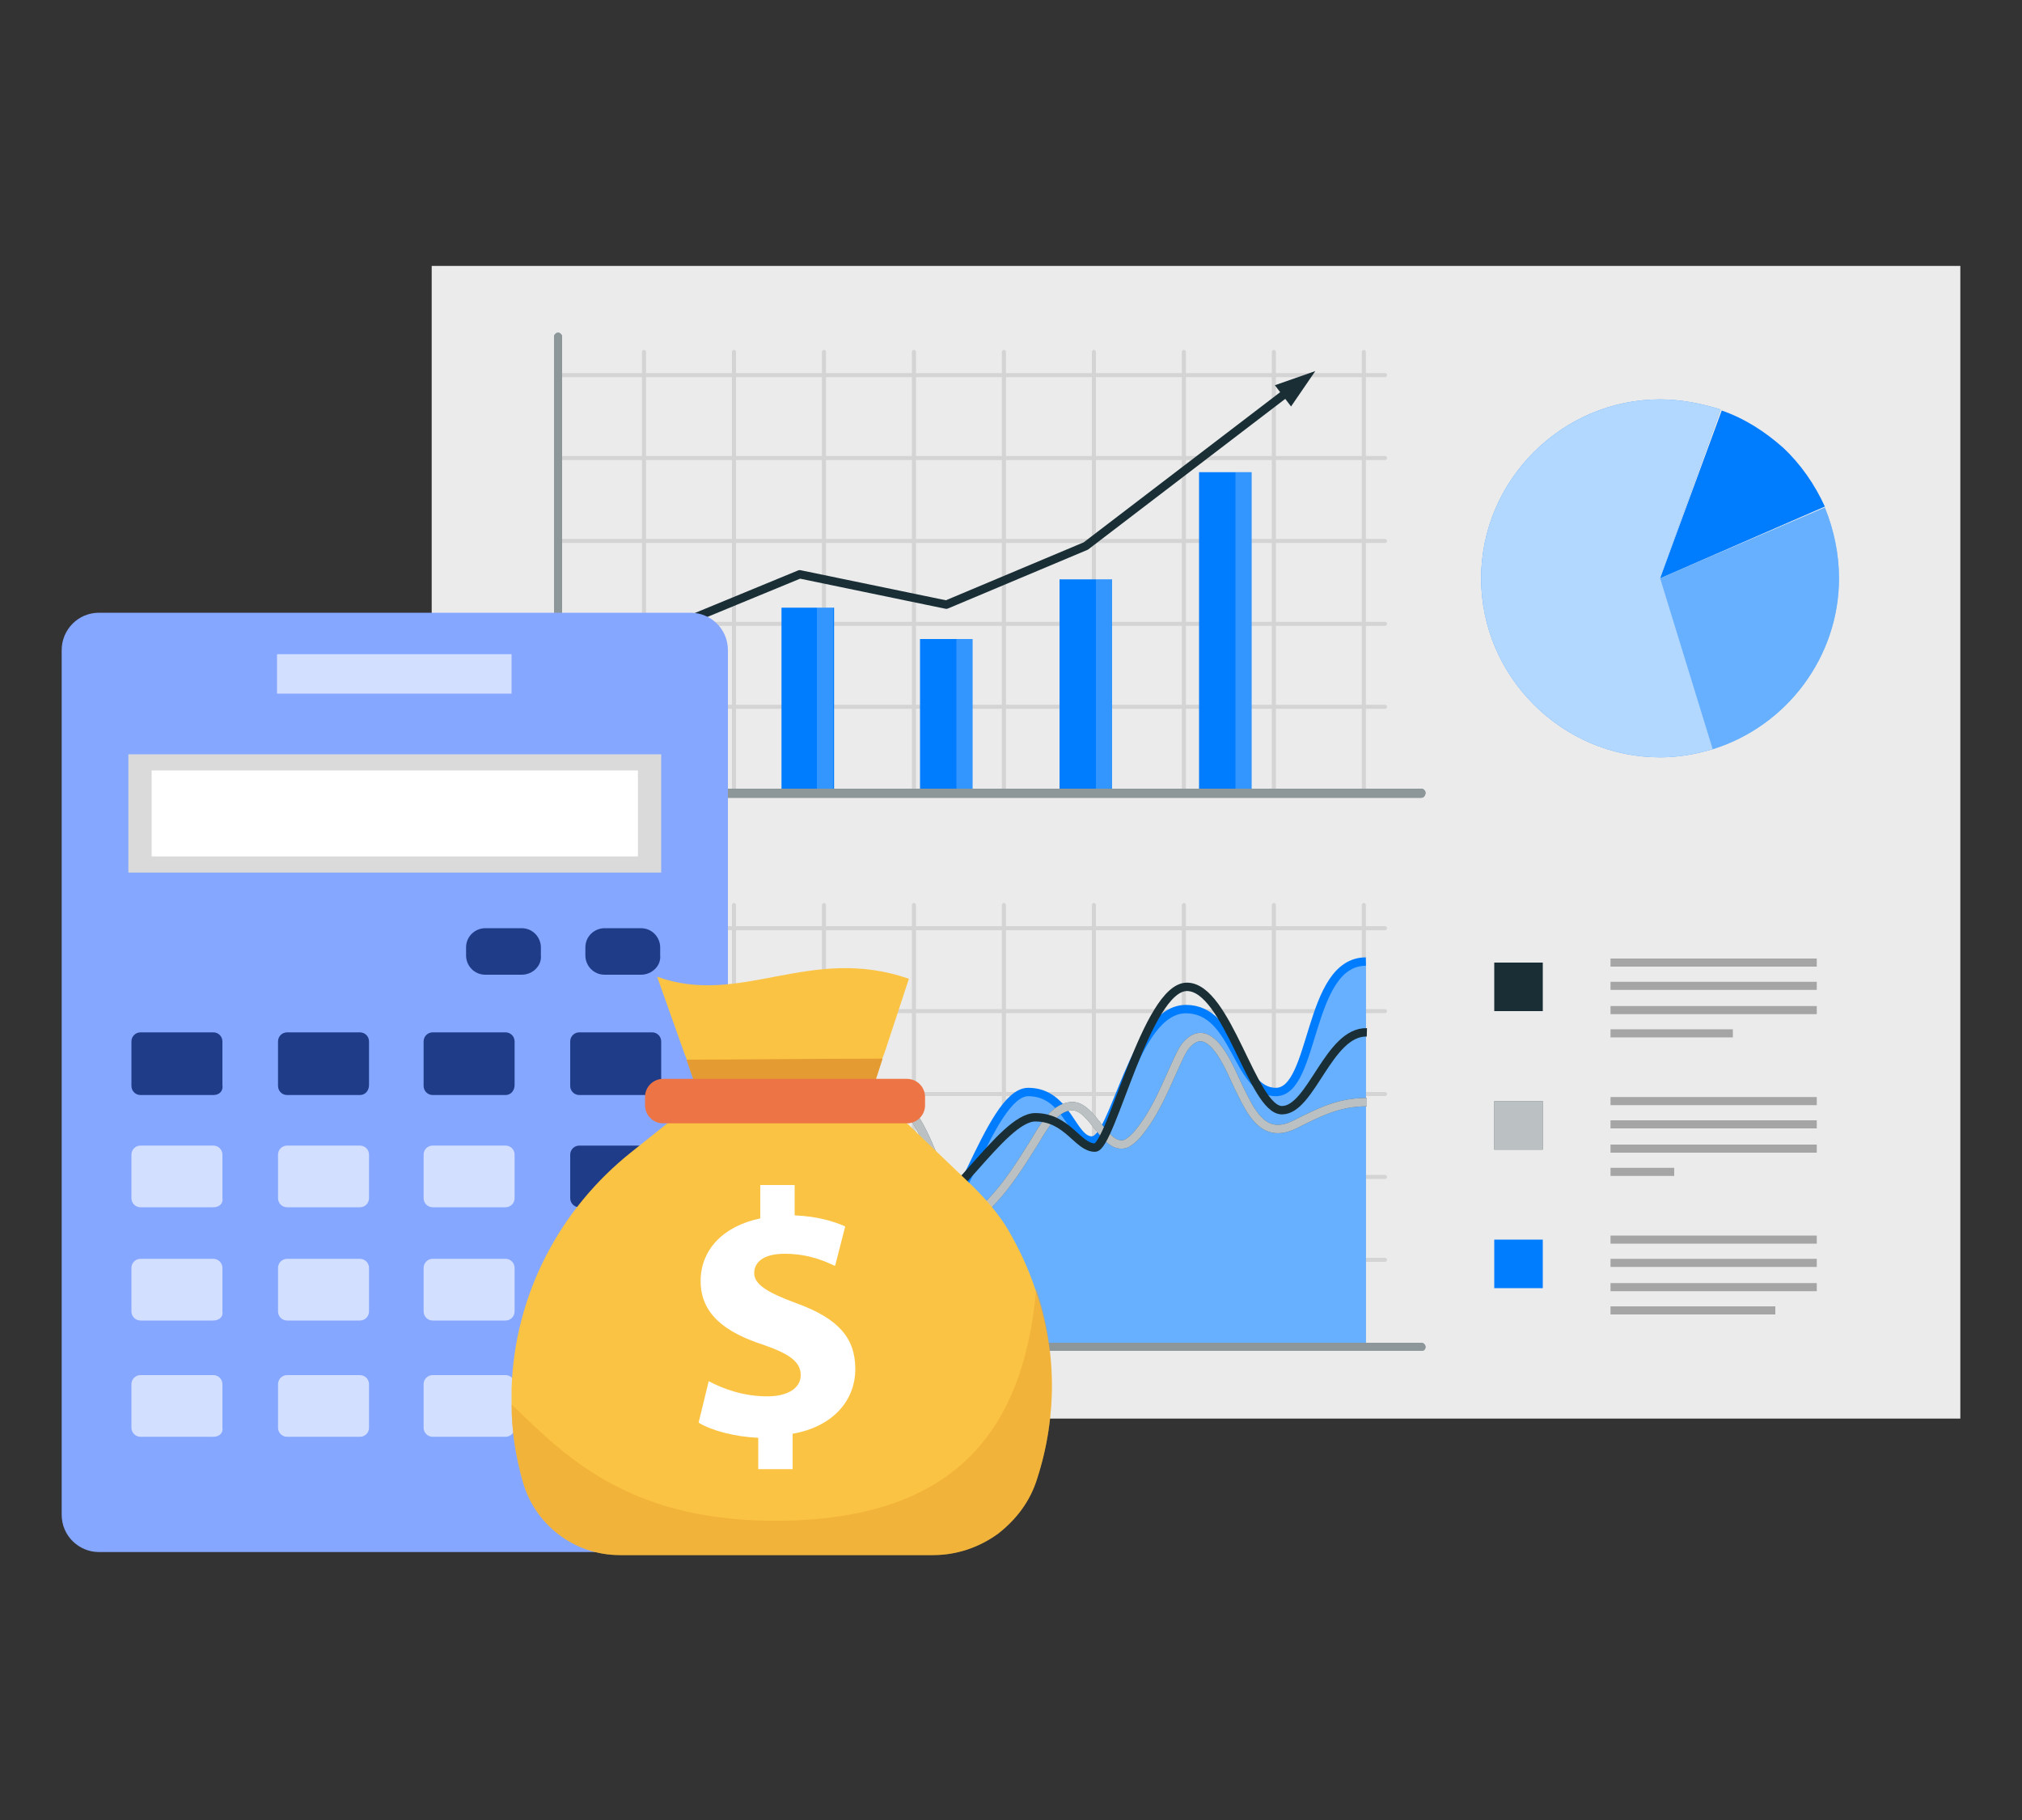 <?xml version="1.0" encoding="utf-8"?>
<!-- Generator: Adobe Illustrator 24.3.0, SVG Export Plug-In . SVG Version: 6.00 Build 0)  -->
<svg version="1.1" id="Layer_1" xmlns="http://www.w3.org/2000/svg" xmlns:xlink="http://www.w3.org/1999/xlink" x="0px" y="0px"
	 viewBox="0 0 200 180" style="enable-background:new 0 0 200 180;" xml:space="preserve">
<rect x="0" y="0" width="200" height="180" fill="#333333" stroke="none"/>
<style type="text/css">
	.st0{opacity:0.9;fill:#FFFFFF;enable-background:new    ;}
	.st1{fill:#1A2E35;}
	.st2{fill:#007CFF;}
	.st3{opacity:0.7;fill:#FFFFFF;enable-background:new    ;}
	.st4{opacity:0.1;}
	.st5{opacity:0.2;fill:#FFFFFF;enable-background:new    ;}
	.st6{fill:none;stroke:#1A2E35;stroke-width:0.83;stroke-linecap:round;stroke-linejoin:round;stroke-miterlimit:10;}
	.st7{opacity:0.5;}
	.st8{fill:#FFFFFF;}
	.st9{opacity:0.4;fill:#FFFFFF;enable-background:new    ;}
	.st10{fill:none;stroke:#007CFF;stroke-width:0.83;stroke-miterlimit:10;}
	.st11{fill:none;stroke:#1A2E35;stroke-width:0.83;stroke-miterlimit:10;}
	.st12{opacity:0.7;fill:none;stroke:#FFFFFF;stroke-width:0.83;stroke-miterlimit:10;enable-background:new    ;}
	.st13{opacity:0.3;}
	.st14{fill:#86A7FF;}
	.st15{fill:#D3DFFF;}
	.st16{fill:#DADADA;}
	.st17{fill:#1F3C88;}
	.st18{fill:#FBC343;}
	.st19{fill:#E49B31;}
	.st20{fill:#ED7545;}
	.st21{opacity:0.4;fill:#E49B31;}
</style>
<g>
	<g>
		<rect x="42.7" y="26.3" class="st0" width="151.2" height="114"/>
		<g>
			<rect x="147.8" y="95.2" class="st1" width="4.8" height="4.8"/>
			<rect x="147.8" y="108.9" class="st1" width="4.8" height="4.8"/>
			<rect x="147.8" y="122.6" class="st2" width="4.8" height="4.8"/>
			<rect x="147.8" y="108.9" class="st3" width="4.8" height="4.8"/>
			<g>
				<path class="st4" d="M137,45.5c0.1,0,0.2-0.1,0.2-0.2c0-0.1-0.1-0.2-0.2-0.2h-1.9v-7.8h1.9c0.1,0,0.2-0.1,0.2-0.2
					c0-0.1-0.1-0.2-0.2-0.2h-1.9v-2.1c0-0.1-0.1-0.2-0.2-0.2c-0.1,0-0.2,0.1-0.2,0.2v2.1h-8.5v-2.1c0-0.1-0.1-0.2-0.2-0.2
					s-0.2,0.1-0.2,0.2v2.1h-8.5v-2.1c0-0.1-0.1-0.2-0.2-0.2c-0.1,0-0.2,0.1-0.2,0.2v2.1h-8.5v-2.1c0-0.1-0.1-0.2-0.2-0.2
					c-0.1,0-0.2,0.1-0.2,0.2v2.1h-8.5v-2.1c0-0.1-0.1-0.2-0.2-0.2c-0.1,0-0.2,0.1-0.2,0.2v2.1h-8.5v-2.1c0-0.1-0.1-0.2-0.2-0.2
					c-0.1,0-0.2,0.1-0.2,0.2v2.1h-8.5v-2.1c0-0.1-0.1-0.2-0.2-0.2c-0.1,0-0.2,0.1-0.2,0.2v2.1h-8.5v-2.1c0-0.1-0.1-0.2-0.2-0.2
					c-0.1,0-0.2,0.1-0.2,0.2v2.1h-8.5v-2.1c0-0.1-0.1-0.2-0.2-0.2c-0.1,0-0.2,0.1-0.2,0.2v2.1h-8.4v0.4h8.4v7.8h-8.4v0.4h8.4v7.8
					h-8.4v0.4h8.4v7.8h-8.4v0.4h8.4v7.8h-8.4v0.4h8.4v8.4c0,0.1,0.1,0.2,0.2,0.2c0.1,0,0.2-0.1,0.2-0.2v-8.4h8.5v8.4
					c0,0.1,0.1,0.2,0.2,0.2c0.1,0,0.2-0.1,0.2-0.2v-8.4h8.5v8.4c0,0.1,0.1,0.2,0.2,0.2c0.1,0,0.2-0.1,0.2-0.2v-8.4h8.5v8.4
					c0,0.1,0.1,0.2,0.2,0.2c0.1,0,0.2-0.1,0.2-0.2v-8.4h8.5v8.4c0,0.1,0.1,0.2,0.2,0.2c0.1,0,0.2-0.1,0.2-0.2v-8.4h8.5v8.4
					c0,0.1,0.1,0.2,0.2,0.2c0.1,0,0.2-0.1,0.2-0.2v-8.4h8.5v8.4c0,0.1,0.1,0.2,0.2,0.2c0.1,0,0.2-0.1,0.2-0.2v-8.4h8.5v8.4
					c0,0.1,0.1,0.2,0.2,0.2s0.2-0.1,0.2-0.2v-8.4h8.5v8.4c0,0.1,0.1,0.2,0.2,0.2c0.1,0,0.2-0.1,0.2-0.2v-8.4h1.9
					c0.1,0,0.2-0.1,0.2-0.2s-0.1-0.2-0.2-0.2h-1.9v-7.8h1.9c0.1,0,0.2-0.1,0.2-0.2c0-0.1-0.1-0.2-0.2-0.2h-1.9v-7.8h1.9
					c0.1,0,0.2-0.1,0.2-0.2c0-0.1-0.1-0.2-0.2-0.2h-1.9v-7.8H137z M72.4,69.7h-8.5v-7.8h8.5V69.7z M72.4,61.5h-8.5v-7.8h8.5V61.5z
					 M72.4,53.3h-8.5v-7.8h8.5V53.3z M72.4,45.1h-8.5v-7.8h8.5V45.1z M81.3,69.7h-8.5v-7.8h8.5V69.7z M81.3,61.5h-8.5v-7.8h8.5V61.5
					z M81.3,53.3h-8.5v-7.8h8.5V53.3z M81.3,45.1h-8.5v-7.8h8.5V45.1z M90.2,69.7h-8.5v-7.8h8.5V69.7z M90.2,61.5h-8.5v-7.8h8.5
					V61.5z M90.2,53.3h-8.5v-7.8h8.5V53.3z M90.2,45.1h-8.5v-7.8h8.5V45.1z M99.1,69.7h-8.5v-7.8h8.5V69.7z M99.1,61.5h-8.5v-7.8
					h8.5V61.5z M99.1,53.3h-8.5v-7.8h8.5V53.3z M99.1,45.1h-8.5v-7.8h8.5V45.1z M108,69.7h-8.5v-7.8h8.5V69.7z M108,61.5h-8.5v-7.8
					h8.5V61.5z M108,53.3h-8.5v-7.8h8.5V53.3z M108,45.1h-8.5v-7.8h8.5V45.1z M116.9,69.7h-8.5v-7.8h8.5V69.7z M116.9,61.5h-8.5
					v-7.8h8.5V61.5z M116.9,53.3h-8.5v-7.8h8.5V53.3z M116.9,45.1h-8.5v-7.8h8.5V45.1z M125.8,69.7h-8.5v-7.8h8.5V69.7z M125.8,61.5
					h-8.5v-7.8h8.5V61.5z M125.8,53.3h-8.5v-7.8h8.5V53.3z M125.8,45.1h-8.5v-7.8h8.5V45.1z M134.7,69.7h-8.5v-7.8h8.5V69.7z
					 M134.7,61.5h-8.5v-7.8h8.5V61.5z M134.7,53.3h-8.5v-7.8h8.5V53.3z M134.7,45.1h-8.5v-7.8h8.5V45.1z"/>
				<g>
					<rect x="63.5" y="65.5" class="st2" width="5.2" height="12.7"/>
					<rect x="67" y="65.5" class="st5" width="1.6" height="12.7"/>
				</g>
				<g>
					<rect x="77.3" y="60.1" class="st2" width="5.2" height="18.1"/>
					<rect x="80.8" y="60.1" class="st5" width="1.6" height="18.1"/>
				</g>
				<g>
					<rect x="91" y="63.2" class="st2" width="5.2" height="15.1"/>
					<rect x="94.6" y="63.2" class="st5" width="1.6" height="15.1"/>
				</g>
				<g>
					<rect x="104.8" y="57.3" class="st2" width="5.2" height="20.9"/>
					<rect x="108.4" y="57.3" class="st5" width="1.6" height="20.9"/>
				</g>
				<g>
					<rect x="118.6" y="46.7" class="st2" width="5.2" height="31.5"/>
					<rect x="122.2" y="46.7" class="st5" width="1.6" height="31.5"/>
				</g>
				<g>
					<path class="st1" d="M140.6,78.9H55.2c-0.2,0-0.4-0.2-0.4-0.4V33.3c0-0.2,0.2-0.4,0.4-0.4c0.2,0,0.4,0.2,0.4,0.4V78h85
						c0.2,0,0.4,0.2,0.4,0.4C141,78.7,140.8,78.9,140.6,78.9z"/>
				</g>
				<polyline class="st6" points="57.4,67.4 66,62.2 79.1,56.8 93.6,59.8 107.4,54 128.6,37.8 				"/>
				<g class="st7">
					<path class="st8" d="M140.6,78.9H55.2c-0.2,0-0.4-0.2-0.4-0.4V33.3c0-0.2,0.2-0.4,0.4-0.4c0.2,0,0.4,0.2,0.4,0.4V78h85
						c0.2,0,0.4,0.2,0.4,0.4C141,78.7,140.8,78.9,140.6,78.9z"/>
				</g>
				<polygon class="st1" points="130.1,36.7 126.1,38.1 127.7,40.2 				"/>
			</g>
			<g>
				<path class="st2" d="M164.2,57.2l5.2,16.9c-1.7,0.5-3.4,0.8-5.2,0.8c-9.7,0-17.7-8-17.7-17.7c0-9.7,8-17.7,17.7-17.7
					c2,0,4.1,0.4,6,1L164.2,57.2z"/>
				<path class="st2" d="M164.2,57.2l6.1-16.6c2.3,0.8,4.3,2.1,6.1,3.7c1.7,1.6,3.1,3.6,4.1,5.8L164.2,57.2z"/>
				<path class="st2" d="M164.2,57.2l16.3-7c0.9,2.2,1.4,4.6,1.4,7c0,7.7-5.1,14.6-12.5,16.9L164.2,57.2z"/>
				<path class="st3" d="M164.2,57.2l5.2,16.9c-1.7,0.5-3.4,0.8-5.2,0.8c-9.7,0-17.7-8-17.7-17.7c0-9.7,8-17.7,17.7-17.7
					c2,0,4.1,0.4,6,1L164.2,57.2z"/>
				<path class="st9" d="M164.2,57.2l16.3-7c0.9,2.2,1.4,4.6,1.4,7c0,7.7-5.1,14.6-12.5,16.9L164.2,57.2z"/>
			</g>
			<g>
				<path class="st4" d="M137,100.2c0.1,0,0.2-0.1,0.2-0.2c0-0.1-0.1-0.2-0.2-0.2h-1.9V92h1.9c0.1,0,0.2-0.1,0.2-0.2
					c0-0.1-0.1-0.2-0.2-0.2h-1.9v-2.1c0-0.1-0.1-0.2-0.2-0.2c-0.1,0-0.2,0.1-0.2,0.2v2.1h-8.5v-2.1c0-0.1-0.1-0.2-0.2-0.2
					s-0.2,0.1-0.2,0.2v2.1h-8.5v-2.1c0-0.1-0.1-0.2-0.2-0.2c-0.1,0-0.2,0.1-0.2,0.2v2.1h-8.5v-2.1c0-0.1-0.1-0.2-0.2-0.2
					c-0.1,0-0.2,0.1-0.2,0.2v2.1h-8.5v-2.1c0-0.1-0.1-0.2-0.2-0.2c-0.1,0-0.2,0.1-0.2,0.2v2.1h-8.5v-2.1c0-0.1-0.1-0.2-0.2-0.2
					c-0.1,0-0.2,0.1-0.2,0.2v2.1h-8.5v-2.1c0-0.1-0.1-0.2-0.2-0.2c-0.1,0-0.2,0.1-0.2,0.2v2.1h-8.5v-2.1c0-0.1-0.1-0.2-0.2-0.2
					c-0.1,0-0.2,0.1-0.2,0.2v2.1h-8.5v-2.1c0-0.1-0.1-0.2-0.2-0.2c-0.1,0-0.2,0.1-0.2,0.2v2.1h-8.4V92h8.4v7.8h-8.4v0.4h8.4v7.8
					h-8.4v0.4h8.4v7.8h-8.4v0.4h8.4v7.8h-8.4v0.4h8.4v8.4c0,0.1,0.1,0.2,0.2,0.2c0.1,0,0.2-0.1,0.2-0.2v-8.4h8.5v8.4
					c0,0.1,0.1,0.2,0.2,0.2c0.1,0,0.2-0.1,0.2-0.2v-8.4h8.5v8.4c0,0.1,0.1,0.2,0.2,0.2c0.1,0,0.2-0.1,0.2-0.2v-8.4h8.5v8.4
					c0,0.1,0.1,0.2,0.2,0.2c0.1,0,0.2-0.1,0.2-0.2v-8.4h8.5v8.4c0,0.1,0.1,0.2,0.2,0.2c0.1,0,0.2-0.1,0.2-0.2v-8.4h8.5v8.4
					c0,0.1,0.1,0.2,0.2,0.2c0.1,0,0.2-0.1,0.2-0.2v-8.4h8.5v8.4c0,0.1,0.1,0.2,0.2,0.2c0.1,0,0.2-0.1,0.2-0.2v-8.4h8.5v8.4
					c0,0.1,0.1,0.2,0.2,0.2s0.2-0.1,0.2-0.2v-8.4h8.5v8.4c0,0.1,0.1,0.2,0.2,0.2c0.1,0,0.2-0.1,0.2-0.2v-8.4h1.9
					c0.1,0,0.2-0.1,0.2-0.2c0-0.1-0.1-0.2-0.2-0.2h-1.9v-7.8h1.9c0.1,0,0.2-0.1,0.2-0.2c0-0.1-0.1-0.2-0.2-0.2h-1.9v-7.8h1.9
					c0.1,0,0.2-0.1,0.2-0.2c0-0.1-0.1-0.2-0.2-0.2h-1.9v-7.8H137z M72.4,124.4h-8.5v-7.8h8.5V124.4z M72.4,116.2h-8.5v-7.8h8.5
					V116.2z M72.4,108h-8.5v-7.8h8.5V108z M72.4,99.8h-8.5V92h8.5V99.8z M81.3,124.4h-8.5v-7.8h8.5V124.4z M81.3,116.2h-8.5v-7.8
					h8.5V116.2z M81.3,108h-8.5v-7.8h8.5V108z M81.3,99.8h-8.5V92h8.5V99.8z M90.2,124.4h-8.5v-7.8h8.5V124.4z M90.2,116.2h-8.5
					v-7.8h8.5V116.2z M90.2,108h-8.5v-7.8h8.5V108z M90.2,99.8h-8.5V92h8.5V99.8z M99.1,124.4h-8.5v-7.8h8.5V124.4z M99.1,116.2
					h-8.5v-7.8h8.5V116.2z M99.1,108h-8.5v-7.8h8.5V108z M99.1,99.8h-8.5V92h8.5V99.8z M108,124.4h-8.5v-7.8h8.5V124.4z M108,116.2
					h-8.5v-7.8h8.5V116.2z M108,108h-8.5v-7.8h8.5V108z M108,99.8h-8.5V92h8.5V99.8z M116.9,124.4h-8.5v-7.8h8.5V124.4z
					 M116.9,116.2h-8.5v-7.8h8.5V116.2z M116.9,108h-8.5v-7.8h8.5V108z M116.9,99.8h-8.5V92h8.5V99.8z M125.8,124.4h-8.5v-7.8h8.5
					V124.4z M125.8,116.2h-8.5v-7.8h8.5V116.2z M125.8,108h-8.5v-7.8h8.5V108z M125.8,99.8h-8.5V92h8.5V99.8z M134.7,124.4h-8.5
					v-7.8h8.5V124.4z M134.7,116.2h-8.5v-7.8h8.5V116.2z M134.7,108h-8.5v-7.8h8.5V108z M134.7,99.8h-8.5V92h8.5V99.8z"/>
				<path class="st2" d="M55.1,124.4c0,0,5.4-8.2,8.8-8.2c3.6,0,5.4,4.6,8.5,4.6c3,0,5.2-10.1,8.9-10.1s5.6,12.5,9.3,12.5
					c3.7,0,7.2-15.2,11.1-15.2s4.3,4.8,6.3,4.8c2.3,0,4.1-13,9.3-13c5,0,5,8.2,8.9,8.2c3.9,0,3.1-12.9,8.9-12.9v38.3H55.2
					L55.1,124.4z"/>
				<path class="st9" d="M55.1,124.4c0,0,5.4-8.2,8.8-8.2c3.6,0,5.4,4.6,8.5,4.6c3,0,5.2-10.1,8.9-10.1s5.6,12.5,9.3,12.5
					c3.7,0,7.2-15.2,11.1-15.2s4.3,4.8,6.3,4.8c2.3,0,4.1-13,9.3-13c5,0,5,8.2,8.9,8.2c3.9,0,3.1-12.9,8.9-12.9v38.3H55.2
					L55.1,124.4z"/>
				<path class="st10" d="M55.1,124.4c0,0,5.4-8.2,8.8-8.2c3.6,0,5.4,4.6,8.5,4.6c3,0,5.2-10.1,8.9-10.1s5.6,12.5,9.3,12.5
					c3.7,0,7.2-15.2,11.1-15.2s4.3,4.8,6.3,4.8c2.3,0,4.1-13,9.3-13c5,0,5,8.2,8.9,8.2c3.9,0,3.1-12.9,8.9-12.9"/>
				<path class="st11" d="M55.1,125.5c1.1-1.2,2.2-2.3,3.4-3.4c1.4-1.3,3.1-3.2,5.2-3.4c1.5-0.2,2.6,0.8,3.3,2
					c1.1,1.7,2.1,5.8,4.5,6c2.2,0.3,4-3.8,5-5.3c1.5-2.5,2.9-5.1,4.5-7.5c0.8-1.2,1.7-2.4,2.6-3.5c1.6-1.9,3.9-3.4,5.9-1.1
					c2.3,2.6,2.9,6.1,4.7,9c0.3,0.5,0.7,1.1,1.3,1.4c1,0.5,2.1-0.3,2.7-1c1.5-1.6,2.7-3.5,3.9-5.4c0.9-1.4,2-3.8,3.9-3.9
					c2.1-0.1,3.3,4.5,5.4,3.7c0.4-0.2,0.7-0.5,1-0.8c2-2.3,3-5.2,4.3-7.9c0.2-0.4,0.4-0.8,0.7-1.1c2.4-2.7,4.4,2.8,5.1,4.2
					c1.2,2.4,2.4,5.3,5.6,3.7c2.4-1.2,4.3-2.2,7.1-2.2"/>
				<path class="st12" d="M55.1,125.5c1.1-1.2,2.2-2.3,3.4-3.4c1.4-1.3,3.1-3.2,5.2-3.4c1.5-0.2,2.6,0.8,3.3,2
					c1.1,1.7,2.1,5.8,4.5,6c2.2,0.3,4-3.8,5-5.3c1.5-2.5,2.9-5.1,4.5-7.5c0.8-1.2,1.7-2.4,2.6-3.5c1.6-1.9,3.9-3.4,5.9-1.1
					c2.3,2.6,2.9,6.1,4.7,9c0.3,0.5,0.7,1.1,1.3,1.4c1,0.5,2.1-0.3,2.7-1c1.5-1.6,2.7-3.5,3.9-5.4c0.9-1.4,2-3.8,3.9-3.9
					c2.1-0.1,3.3,4.5,5.4,3.7c0.4-0.2,0.7-0.5,1-0.8c2-2.3,3-5.2,4.3-7.9c0.2-0.4,0.4-0.8,0.7-1.1c2.4-2.7,4.4,2.8,5.1,4.2
					c1.2,2.4,2.4,5.3,5.6,3.7c2.4-1.2,4.3-2.2,7.1-2.2"/>
				<path class="st11" d="M55.1,124.4c0,0,4.4-3.9,8.3-3.9s5.4,1.9,9,1.9s6.1-8.2,8.9-8.2c2.8,0,5.4,6.2,8.9,6.2s8.9-9.9,12.2-9.9
					c3.2,0,4.2,3,5.9,3c1.6,0,5.1-15.9,9.1-15.9c4,0,6.5,12.2,9.4,12.2c2.9,0,4.6-7.8,8.4-7.7"/>
				<g>
					<path class="st1" d="M140.6,133.6H55.2c-0.2,0-0.4-0.2-0.4-0.4V88.1c0-0.2,0.2-0.4,0.4-0.4c0.2,0,0.4,0.2,0.4,0.4v44.7h85
						c0.2,0,0.4,0.2,0.4,0.4C141,133.5,140.8,133.6,140.6,133.6z"/>
				</g>
				<g class="st7">
					<path class="st8" d="M140.6,133.6H55.2c-0.2,0-0.4-0.2-0.4-0.4V88.1c0-0.2,0.2-0.4,0.4-0.4c0.2,0,0.4,0.2,0.4,0.4v44.7h85
						c0.2,0,0.4,0.2,0.4,0.4C141,133.5,140.8,133.6,140.6,133.6z"/>
				</g>
			</g>
			<g class="st13">
				<g>
					<rect x="159.3" y="94.8" width="20.4" height="0.8"/>
				</g>
				<g>
					<rect x="159.3" y="97.1" width="20.4" height="0.8"/>
				</g>
				<g>
					<rect x="159.3" y="99.5" width="20.4" height="0.8"/>
				</g>
				<g>
					<rect x="159.3" y="101.8" width="12.1" height="0.8"/>
				</g>
			</g>
			<g class="st13">
				<g>
					<rect x="159.3" y="108.5" width="20.4" height="0.8"/>
				</g>
				<g>
					<rect x="159.3" y="110.8" width="20.4" height="0.8"/>
				</g>
				<g>
					<rect x="159.3" y="113.2" width="20.4" height="0.8"/>
				</g>
				<g>
					<rect x="159.3" y="115.5" width="6.3" height="0.8"/>
				</g>
			</g>
			<g class="st13">
				<g>
					<rect x="159.3" y="122.2" width="20.4" height="0.8"/>
				</g>
				<g>
					<rect x="159.3" y="124.5" width="20.4" height="0.8"/>
				</g>
				<g>
					<rect x="159.3" y="126.9" width="20.4" height="0.8"/>
				</g>
				<g>
					<rect x="159.3" y="129.2" width="16.3" height="0.8"/>
				</g>
			</g>
		</g>
	</g>
	<g>
		<path class="st14" d="M68.3,153.5H9.8c-2,0-3.7-1.6-3.7-3.7V64.3c0-2,1.6-3.7,3.7-3.7h58.5c2,0,3.7,1.6,3.7,3.7v85.6
			C72,151.9,70.3,153.5,68.3,153.5z"/>
		<rect x="27.4" y="64.7" class="st15" width="23.2" height="3.9"/>
		<rect x="12.7" y="74.6" class="st16" width="52.7" height="11.7"/>
		<rect x="15" y="76.2" class="st8" width="48.1" height="8.5"/>
		<g>
			<path class="st17" d="M51.6,96.4h-3.6c-1.1,0-1.9-0.9-1.9-1.9v-0.8c0-1.1,0.9-1.9,1.9-1.9h3.6c1.1,0,1.9,0.9,1.9,1.9v0.8
				C53.6,95.5,52.7,96.4,51.6,96.4z"/>
			<path class="st17" d="M63.4,96.4h-3.6c-1.1,0-1.9-0.9-1.9-1.9v-0.8c0-1.1,0.9-1.9,1.9-1.9h3.6c1.1,0,1.9,0.9,1.9,1.9v0.8
				C65.4,95.5,64.5,96.4,63.4,96.4z"/>
		</g>
		<g>
			<path class="st17" d="M64.5,108.3h-7.2c-0.5,0-0.9-0.4-0.9-0.9V103c0-0.5,0.4-0.9,0.9-0.9h7.2c0.5,0,0.9,0.4,0.9,0.9v4.3
				C65.4,107.9,65,108.3,64.5,108.3z"/>
			<path class="st17" d="M50,108.3h-7.2c-0.5,0-0.9-0.4-0.9-0.9V103c0-0.5,0.4-0.9,0.9-0.9H50c0.5,0,0.9,0.4,0.9,0.9v4.3
				C50.9,107.9,50.5,108.3,50,108.3z"/>
			<path class="st17" d="M35.6,108.3h-7.2c-0.5,0-0.9-0.4-0.9-0.9V103c0-0.5,0.4-0.9,0.9-0.9h7.2c0.5,0,0.9,0.4,0.9,0.9v4.3
				C36.5,107.9,36.1,108.3,35.6,108.3z"/>
			<path class="st17" d="M21.1,108.3h-7.2c-0.5,0-0.9-0.4-0.9-0.9V103c0-0.5,0.4-0.9,0.9-0.9h7.2c0.5,0,0.9,0.4,0.9,0.9v4.3
				C22.1,107.9,21.7,108.3,21.1,108.3z"/>
		</g>
		<g>
			<path class="st17" d="M64.5,119.4h-7.2c-0.5,0-0.9-0.4-0.9-0.9v-4.3c0-0.5,0.4-0.9,0.9-0.9h7.2c0.5,0,0.9,0.4,0.9,0.9v4.3
				C65.4,119,65,119.4,64.5,119.4z"/>
			<path class="st15" d="M50,119.4h-7.2c-0.5,0-0.9-0.4-0.9-0.9v-4.3c0-0.5,0.4-0.9,0.9-0.9H50c0.5,0,0.9,0.4,0.9,0.9v4.3
				C50.9,119,50.5,119.4,50,119.4z"/>
			<path class="st15" d="M35.6,119.4h-7.2c-0.5,0-0.9-0.4-0.9-0.9v-4.3c0-0.5,0.4-0.9,0.9-0.9h7.2c0.5,0,0.9,0.4,0.9,0.9v4.3
				C36.5,119,36.1,119.4,35.6,119.4z"/>
			<path class="st15" d="M21.1,119.4h-7.2c-0.5,0-0.9-0.4-0.9-0.9v-4.3c0-0.5,0.4-0.9,0.9-0.9h7.2c0.5,0,0.9,0.4,0.9,0.9v4.3
				C22.1,119,21.7,119.4,21.1,119.4z"/>
		</g>
		<g>
			<path class="st17" d="M64.5,130.6h-7.2c-0.5,0-0.9-0.4-0.9-0.9v-4.3c0-0.5,0.4-0.9,0.9-0.9h7.2c0.5,0,0.9,0.4,0.9,0.9v4.3
				C65.4,130.2,65,130.6,64.5,130.6z"/>
			<path class="st15" d="M50,130.6h-7.2c-0.5,0-0.9-0.4-0.9-0.9v-4.3c0-0.5,0.4-0.9,0.9-0.9H50c0.5,0,0.9,0.4,0.9,0.9v4.3
				C50.9,130.2,50.5,130.6,50,130.6z"/>
			<path class="st15" d="M35.6,130.6h-7.2c-0.5,0-0.9-0.4-0.9-0.9v-4.3c0-0.5,0.4-0.9,0.9-0.9h7.2c0.5,0,0.9,0.4,0.9,0.9v4.3
				C36.5,130.2,36.1,130.6,35.6,130.6z"/>
			<path class="st15" d="M21.1,130.6h-7.2c-0.5,0-0.9-0.4-0.9-0.9v-4.3c0-0.5,0.4-0.9,0.9-0.9h7.2c0.5,0,0.9,0.4,0.9,0.9v4.3
				C22.1,130.2,21.7,130.6,21.1,130.6z"/>
		</g>
		<g>
			<path class="st18" d="M64.5,142.1h-7.2c-0.5,0-0.9-0.4-0.9-0.9v-4.3c0-0.5,0.4-0.9,0.9-0.9h7.2c0.5,0,0.9,0.4,0.9,0.9v4.3
				C65.4,141.7,65,142.1,64.5,142.1z"/>
			<path class="st15" d="M50,142.1h-7.2c-0.5,0-0.9-0.4-0.9-0.9v-4.3c0-0.5,0.4-0.9,0.9-0.9H50c0.5,0,0.9,0.4,0.9,0.9v4.3
				C50.9,141.7,50.5,142.1,50,142.1z"/>
			<path class="st15" d="M35.6,142.1h-7.2c-0.5,0-0.9-0.4-0.9-0.9v-4.3c0-0.5,0.4-0.9,0.9-0.9h7.2c0.5,0,0.9,0.4,0.9,0.9v4.3
				C36.5,141.7,36.1,142.1,35.6,142.1z"/>
			<path class="st15" d="M21.1,142.1h-7.2c-0.5,0-0.9-0.4-0.9-0.9v-4.3c0-0.5,0.4-0.9,0.9-0.9h7.2c0.5,0,0.9,0.4,0.9,0.9v4.3
				C22.1,141.7,21.7,142.1,21.1,142.1z"/>
		</g>
	</g>
	<g>
		<path class="st18" d="M89.9,96.8l-2.4,7.3l-0.2,0.5l-1.1,3.4l0,0l-3.6-0.1l-13.7-0.3l-1-2.9l-0.2-0.5l-2.7-7.6
			C73.3,99.6,80.1,93.4,89.9,96.8z"/>
		<path class="st19" d="M87.3,104.7l-1.1,3.4l-3.6-0.1l-13.7-0.3l-1-2.9C72.6,104.8,80.7,104.7,87.3,104.7z"/>
		<path class="st18" d="M102.6,146.2c-0.7,2.3-2.1,4.1-3.9,5.5c-1.8,1.3-4,2.1-6.4,2.1H61.3c-4.5,0-8.4-3-9.6-7.3
			c-0.7-2.5-1.1-5-1.1-7.6c0-0.2,0-0.5,0-0.7c0-0.3,0-0.6,0-0.9c0.3-9.2,4.7-17.7,11.9-23.4l7.4-5.9l17,0.4l9.4,9
			c1.3,1.3,2.5,2.7,3.4,4.2c1.1,1.9,2,3.8,2.7,5.9C104.5,133.4,104.6,140,102.6,146.2z"/>
		<g>
			<path class="st8" d="M75,145.5v-3.3c-2.3-0.1-4.6-0.7-5.9-1.5l1-4.1c1.5,0.8,3.5,1.5,5.8,1.5c2,0,3.3-0.8,3.3-2.1
				c0-1.3-1.1-2.1-3.7-3c-3.7-1.2-6.2-3-6.2-6.3c0-3,2.1-5.4,5.9-6.2v-3.3h3.4v3c2.3,0.1,3.9,0.6,5,1.1l-1,3.9
				c-0.9-0.4-2.5-1.2-5-1.2c-2.3,0-3,1-3,1.9c0,1.1,1.2,1.9,4.2,3c4.1,1.5,5.8,3.4,5.8,6.5c0,3.1-2.2,5.7-6.2,6.4v3.5H75z"/>
		</g>
		<path class="st20" d="M89.7,111.1H65.6c-1,0-1.8-0.8-1.8-1.8v-0.8c0-1,0.8-1.8,1.8-1.8h24.1c1,0,1.8,0.8,1.8,1.8v0.8
			C91.5,110.3,90.7,111.1,89.7,111.1z"/>
		<path class="st21" d="M102.6,146.2c-0.7,2.3-2.1,4.1-3.9,5.5c-1.8,1.3-4,2.1-6.4,2.1H61.3c-4.5,0-8.4-3-9.6-7.3
			c-0.7-2.5-1.1-5-1.1-7.6c5.1,4.9,11.2,11.3,25.4,11.5c17.6,0.2,25.2-8,26.5-23C104.5,133.4,104.6,140,102.6,146.2z"/>
	</g>
</g>
</svg>

